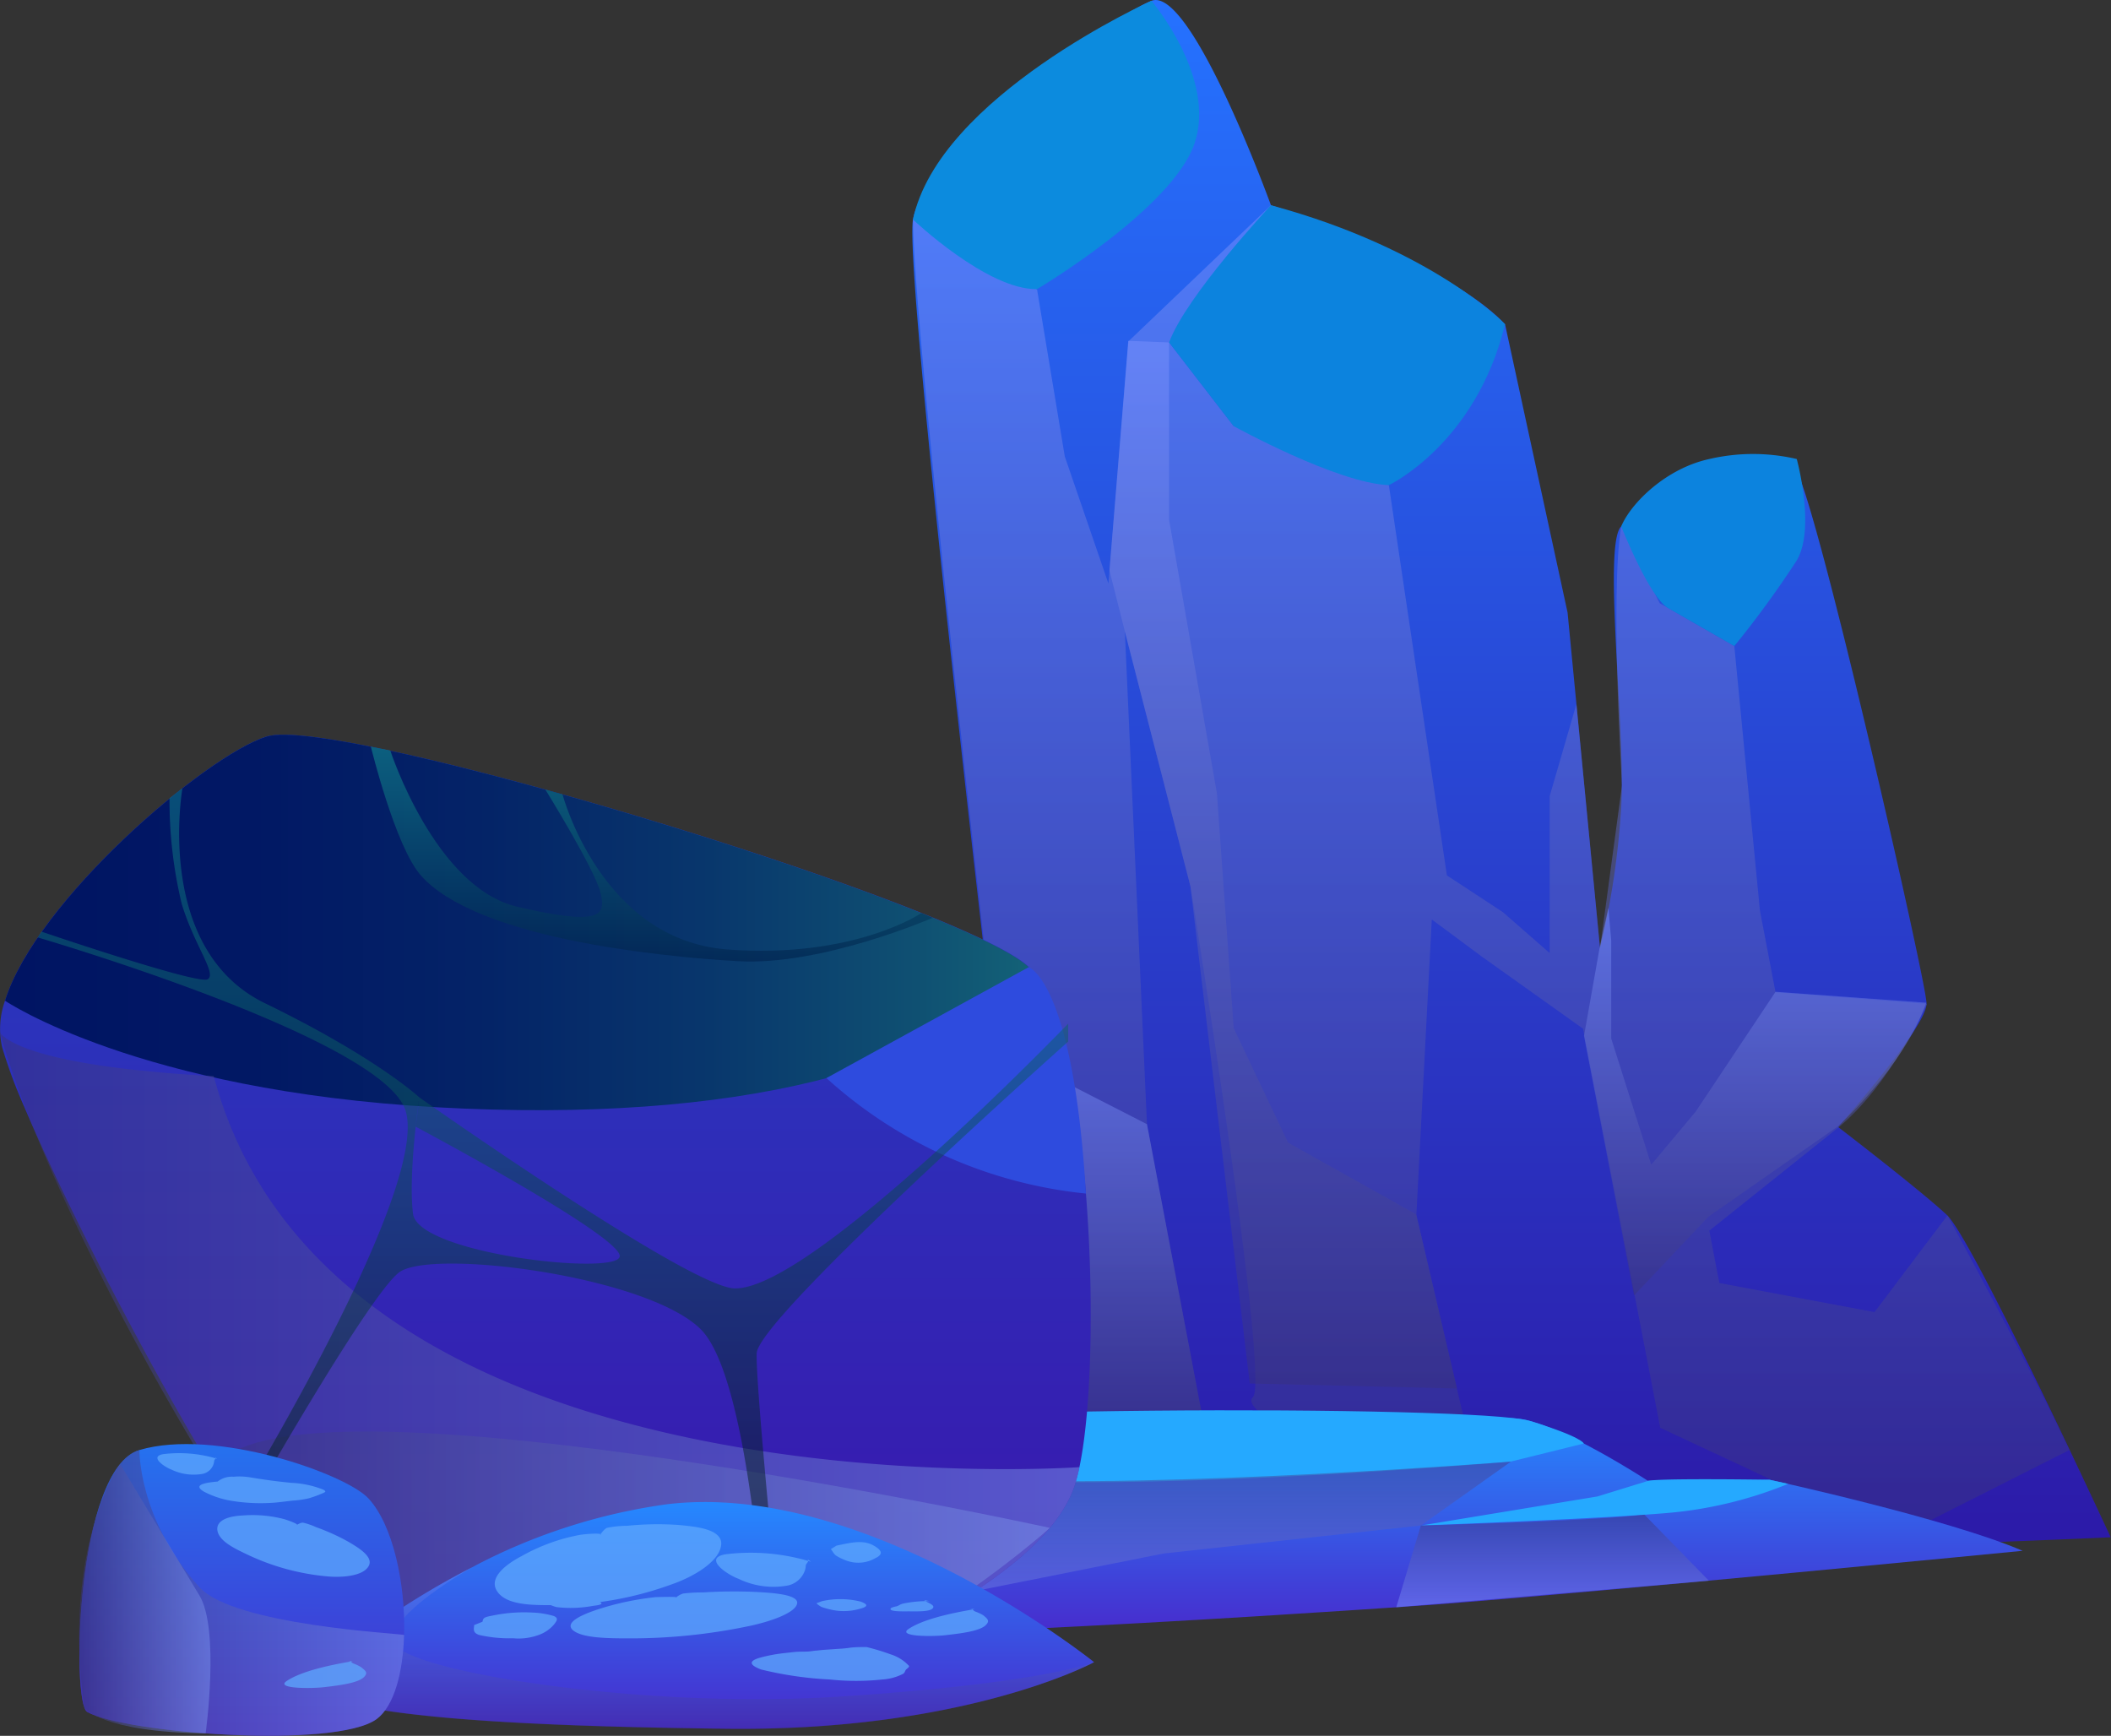 <svg xmlns="http://www.w3.org/2000/svg" xmlns:xlink="http://www.w3.org/1999/xlink" viewBox="0 0 210.94 173.46"><rect x="0" y="0" width="210.94" height="173.46" fill="#333333" stroke="none"/><defs><style>.cls-1{isolation:isolate;}.cls-2{opacity:0.54;}.cls-2,.cls-23,.cls-27,.cls-28{mix-blend-mode:screen;}.cls-21,.cls-3{mix-blend-mode:soft-light;}.cls-4,.cls-5{fill:#fff;}.cls-10,.cls-11,.cls-12,.cls-13,.cls-14,.cls-15,.cls-16,.cls-17,.cls-18,.cls-19,.cls-20,.cls-22,.cls-23,.cls-24,.cls-25,.cls-26,.cls-27,.cls-28,.cls-29,.cls-30,.cls-31,.cls-32,.cls-33,.cls-4,.cls-6,.cls-7,.cls-8,.cls-9{fill-rule:evenodd;}.cls-6{fill:url(#Áåçûìÿííûé_ãðàäèåíò_313);}.cls-7{fill:url(#Áåçûìÿííûé_ãðàäèåíò_313-2);}.cls-8{fill:url(#Áåçûìÿííûé_ãðàäèåíò_313-3);}.cls-9{fill:url(#Áåçûìÿííûé_ãðàäèåíò_327);}.cls-10,.cls-13,.cls-14,.cls-15,.cls-18,.cls-19,.cls-24,.cls-25,.cls-27,.cls-32,.cls-33{opacity:0.5;}.cls-10,.cls-13,.cls-14,.cls-15,.cls-18,.cls-19,.cls-24,.cls-25,.cls-30,.cls-32,.cls-33{mix-blend-mode:multiply;}.cls-10{fill:url(#Áåçûìÿííûé_ãðàäèåíò_298);}.cls-11{fill:#0c83de;}.cls-12{fill:#0c8bde;}.cls-13{fill:url(#Áåçûìÿííûé_ãðàäèåíò_298-2);}.cls-14{fill:url(#Áåçûìÿííûé_ãðàäèåíò_298-3);}.cls-15{fill:url(#Áåçûìÿííûé_ãðàäèåíò_298-4);}.cls-16{fill:url(#Áåçûìÿííûé_ãðàäèåíò_313-4);}.cls-17{fill:#25a9ff;}.cls-18{fill:url(#Áåçûìÿííûé_ãðàäèåíò_312);}.cls-19{fill:url(#Áåçûìÿííûé_ãðàäèåíò_312-2);}.cls-20{fill:url(#Áåçûìÿííûé_ãðàäèåíò_434);}.cls-21{opacity:0.76;}.cls-22{fill:#5ca7fe;}.cls-23{fill:url(#Áåçûìÿííûé_ãðàäèåíò_444);}.cls-24{fill:url(#Áåçûìÿííûé_ãðàäèåíò_407);}.cls-25{fill:url(#Áåçûìÿííûé_ãðàäèåíò_407-2);}.cls-26{fill:#2e4bde;}.cls-27{fill:url(#Áåçûìÿííûé_ãðàäèåíò_387);}.cls-28{opacity:0.63;fill:url(#Áåçûìÿííûé_ãðàäèåíò_431);}.cls-29{fill:url(#Áåçûìÿííûé_ãðàäèåíò_313-5);}.cls-30{opacity:0.3;fill:url(#Áåçûìÿííûé_ãðàäèåíò_298-5);}.cls-31{fill:url(#Áåçûìÿííûé_ãðàäèåíò_390);}.cls-32{fill:url(#Áåçûìÿííûé_ãðàäèåíò_407-3);}.cls-33{fill:url(#Áåçûìÿííûé_ãðàäèåíò_407-4);}</style><linearGradient id="Áåçûìÿííûé_ãðàäèåíò_313" x1="158.02" y1="152.62" x2="158.02" y2="147.59" gradientUnits="userSpaceOnUse"><stop offset="0" stop-color="#482acc"/><stop offset="1" stop-color="#2588ff"/></linearGradient><linearGradient id="Áåçûìÿííûé_ãðàäèåíò_313-2" x1="16.24" y1="157.69" x2="16.24" y2="153.57" xlink:href="#Áåçûìÿííûé_ãðàäèåíò_313"/><linearGradient id="Áåçûìÿííûé_ãðàäèåíò_313-3" x1="174.69" y1="151.71" x2="174.69" y2="149.39" xlink:href="#Áåçûìÿííûé_ãðàäèåíò_313"/><linearGradient id="Áåçûìÿííûé_ãðàäèåíò_327" x1="151.05" y1="155.55" x2="151.05" gradientUnits="userSpaceOnUse"><stop offset="0" stop-color="#2c19a7"/><stop offset="1" stop-color="#2572ff"/></linearGradient><linearGradient id="Áåçûìÿííûé_ãðàäèåíò_298" x1="148.99" y1="152.22" x2="148.99" y2="20.51" gradientUnits="userSpaceOnUse"><stop offset="0" stop-color="#38327f"/><stop offset="1" stop-color="#7b93ff"/></linearGradient><linearGradient id="Áåçûìÿííûé_ãðàäèåíò_298-2" x1="128.22" y1="138.75" x2="128.22" y2="34.06" xlink:href="#Áåçûìÿííûé_ãðàäèåíò_298"/><linearGradient id="Áåçûìÿííûé_ãðàäèåíò_298-3" x1="109.99" y1="143.64" x2="109.99" y2="104.61" xlink:href="#Áåçûìÿííûé_ãðàäèåíò_298"/><linearGradient id="Áåçûìÿííûé_ãðàäèåíò_298-4" x1="175.43" y1="129.49" x2="175.43" y2="90.74" xlink:href="#Áåçûìÿííûé_ãðàäèåíò_298"/><linearGradient id="Áåçûìÿííûé_ãðàäèåíò_313-4" x1="128.22" y1="163.51" x2="128.22" y2="141.38" xlink:href="#Áåçûìÿííûé_ãðàäèåíò_313"/><linearGradient id="Áåçûìÿííûé_ãðàäèåíò_312" x1="102.65" y1="163.51" x2="102.65" y2="143.25" gradientUnits="userSpaceOnUse"><stop offset="0" stop-color="#7b93ff"/><stop offset="1" stop-color="#38327f"/></linearGradient><linearGradient id="Áåçûìÿííûé_ãðàäèåíò_312-2" x1="155.14" y1="160.61" x2="155.14" y2="151.36" xlink:href="#Áåçûìÿííûé_ãðàäèåíò_312"/><linearGradient id="Áåçûìÿííûé_ãðàäèåíò_434" x1="54.5" y1="169.21" x2="54.5" y2="73.42" gradientUnits="userSpaceOnUse"><stop offset="0" stop-color="#3b13ab"/><stop offset="1" stop-color="#2540c2"/></linearGradient><linearGradient id="Áåçûìÿííûé_ãðàäèåíò_444" x1="0.5" y1="92.17" x2="102.79" y2="92.17" gradientUnits="userSpaceOnUse"><stop offset="0" stop-color="#001463"/><stop offset="0.24" stop-color="#011864"/><stop offset="0.46" stop-color="#042367"/><stop offset="0.68" stop-color="#08366c"/><stop offset="0.89" stop-color="#0f5072"/><stop offset="1" stop-color="#136177"/></linearGradient><linearGradient id="Áåçûìÿííûé_ãðàäèåíò_407" y1="136.21" x2="107.86" y2="136.21" gradientUnits="userSpaceOnUse"><stop offset="0" stop-color="#38327f"/><stop offset="1" stop-color="#7b93eb"/></linearGradient><linearGradient id="Áåçûìÿííûé_ãðàäèåíò_407-2" x1="21.29" y1="156.17" x2="104.91" y2="156.17" xlink:href="#Áåçûìÿííûé_ãðàäèåíò_407"/><linearGradient id="Áåçûìÿííûé_ãðàäèåíò_387" x1="55.26" y1="167.95" x2="55.26" y2="78.77" gradientUnits="userSpaceOnUse"><stop offset="0"/><stop offset="1" stop-color="#11868d"/></linearGradient><linearGradient id="Áåçûìÿííûé_ãðàäèåíò_431" x1="65.14" y1="96.08" x2="65.14" y2="74.62" gradientUnits="userSpaceOnUse"><stop offset="0" stop-color="#00224d"/><stop offset="1" stop-color="#11868d"/></linearGradient><linearGradient id="Áåçûìÿííûé_ãðàäèåíò_313-5" x1="69.77" y1="172.78" x2="69.77" y2="150.11" xlink:href="#Áåçûìÿííûé_ãðàäèåíò_313"/><linearGradient id="Áåçûìÿííûé_ãðàäèåíò_298-5" x1="69.75" y1="172.78" x2="69.75" y2="156.58" xlink:href="#Áåçûìÿííûé_ãðàäèåíò_298"/><linearGradient id="Áåçûìÿííûé_ãðàäèåíò_390" x1="24.17" y1="173.46" x2="24.17" y2="144.3" gradientUnits="userSpaceOnUse"><stop offset="0" stop-color="#482acc"/><stop offset="1" stop-color="#2572ef"/></linearGradient><linearGradient id="Áåçûìÿííûé_ãðàäèåíò_407-3" x1="7.94" y1="159.18" x2="40.38" y2="159.18" xlink:href="#Áåçûìÿííûé_ãðàäèåíò_407"/><linearGradient id="Áåçûìÿííûé_ãðàäèåíò_407-4" x1="7.92" y1="159.75" x2="21.03" y2="159.75" xlink:href="#Áåçûìÿííûé_ãðàäèåíò_407"/></defs><g class="cls-1"><g id="Layer_2" data-name="Layer 2"><g id="ocean"><g class="cls-2"><g class="cls-3"><path class="cls-4" d="M183.26,78.23a1.06,1.06,0,1,1-1.06-1A1.05,1.05,0,0,1,183.26,78.23Z"/><circle class="cls-5" cx="188.92" cy="94.45" r="0.68"/><path class="cls-4" d="M180.85,109.29a.68.68,0,0,1-1.36,0,.68.68,0,1,1,1.36,0Z"/></g></g><path class="cls-6" d="M151.1,152.62s6.6-6.81,11.3-4.57l2.53,3.66Z"/><path class="cls-7" d="M11.54,157.69s4.44-6.91,8-2.83l1.42,2.83Z"/><path class="cls-8" d="M169.78,151.71s2.29-3.35,6.06-2l3.77,1.34Z"/><path class="cls-9" d="M105.32,154.17S90.05,28.87,91.23,21.94,111.1,1.63,115.06.08,127,20.51,127,20.51,144.35,26,150.39,32.4l6.25,28.82,3.24,33.54A79.53,79.53,0,0,0,162,80.54c.43-7.72-1.85-26.16,0-27.94s15.45-7.76,17.34-5.83,13.11,51.15,13.17,53.49-8.84,12.36-8.84,12.36,8.21,6.3,10.86,8.78,16.38,32.22,16.38,32.22S125,157.56,105.32,154.17Z"/><path class="cls-10" d="M91.23,21.94l12.4,7,2.77,16.68,4.36,12.7,2-24.21L127,20.51,116.82,34.22l6.45,8.36,15.51,5.9,5.8,39,5.58,3.66,4.69,4.1V79.56l2.67-9.2,2.36,24.4,2.2-16.29S160.88,59,162,52.6l3.85,7.68,7.45,4.28L175.86,91l1.56,8.16,15.12,1.15s-3.56,8-8.84,12.36l-12.9,10.31,1,5.23,15.51,2.91,7.29-9.67s8,14.67,12.18,23.45l-14.58,7.37-14-3.84-12.3-5.75-7.71-39.88-10.12-7.21-5-3.71-1.54,29.52,4.7,20.15v6.88l-8.65-1.27s-14.15-5.84-12.39-7.53-6.22-51-6.22-51L112.4,63.09l2.21,49.25,5.87,31L103.85,142S91.27,36.07,91.23,21.94Z"/><path class="cls-11" d="M162,52.6s2.76,7,4.66,8.15l6.64,3.81A98.35,98.35,0,0,0,179.54,56c1.9-3.21,0-10.13,0-10.13a19.22,19.22,0,0,0-8.74,0C166.53,46.79,163,50.22,162,52.6Z"/><path class="cls-11" d="M116.82,34.22l6.45,8.36s10.32,5.7,15.51,5.9c0,0,8.69-4.1,11.61-16.08,0,0-7.21-7.52-23.39-11.89C127,20.51,118.55,29.52,116.82,34.22Z"/><path class="cls-12" d="M103.63,28.89s13.49-8,15.73-14.55S115.06.08,115.06.08,93.81,9.64,91.23,21.94C91.23,21.94,98.68,29,103.63,28.89Z"/><polygon class="cls-13" points="141.51 121.35 128.71 114.18 123.28 102.75 121.6 79.28 116.82 51.94 116.82 34.22 112.74 34.06 110.86 57 112.4 63.09 118.95 88.55 124.88 138.25 145.59 138.75 141.51 121.35"/><polygon class="cls-14" points="99.51 104.61 114.61 112.34 120.48 143.35 103.63 143.65 99.51 104.61"/><path class="cls-15" d="M177.42,99.11l-8,12L165,116.39l-4-12.61V94l-.28-3.28-.88,4-1.56,8.8,5,25.93,7.46-7.89,12.9-9s6.59-5.92,8.84-12.36Z"/><path class="cls-16" d="M54.36,160.36s14.94-14.52,19.33-17.11,73.89-1.85,77.95-1.49,13,6.2,13,6.2,11.12,0,12.18-.09c0,0,17.8,3.88,25.29,7.1,0,0-40.84,4-58.94,5.39,0,0-54.35,3.87-69.46,3S54.36,160.36,54.36,160.36Z"/><path class="cls-17" d="M73.69,143.25s5.82,3.64,25.2,4.65,52.05-1.84,52.05-1.84l7.32-1.81s-.12-.65-5.41-2.26S83.79,140.46,73.69,143.25Z"/><path class="cls-17" d="M164.62,148l-5,1.54L142,152.44s19-.7,25.28-1.31a41.17,41.17,0,0,0,11.4-2.85l-1.86-.41S165.49,147.69,164.62,148Z"/><path class="cls-18" d="M54.36,160.36s7.61,2.32,20.42,3.15l41.48-8.27,25.72-2.8,9-6.38s-34.61,2.71-53.55,1.75-23.7-4.56-23.7-4.56S57.73,155.57,54.36,160.36Z"/><path class="cls-19" d="M164.32,151.36l6.44,6.6-31.24,2.65,2.46-8.17S158.25,152.05,164.32,151.36Z"/><path class="cls-20" d="M107.86,146.61a17.11,17.11,0,0,1-.46,1.79c-3,9.27-22,17.64-31.28,20.16s-41.25-3.09-41.25-3.09C26.9,159.6,9,126.11,2.44,110.64l0,0a49.09,49.09,0,0,1-2.23-6A8.36,8.36,0,0,1,.5,100c3.13-10,20-24.44,26.11-26.39,7.11-2.28,69.7,16.83,76.18,23C108.92,102.52,110.28,135.18,107.86,146.61Z"/><g class="cls-21"><path class="cls-22" d="M8.61,94.77a2.47,2.47,0,0,1,2.17-1,6,6,0,0,1,2.36.15A47.44,47.44,0,0,0,18.74,95c1.41.2,3.66.72,4.38,1.49.43.45.28.51-.28.87a11.86,11.86,0,0,1-1.72,1,8.34,8.34,0,0,1-2.16.5,31.63,31.63,0,0,1-3.26.52,15.94,15.94,0,0,1-5.56-.56A10.37,10.37,0,0,1,6.7,96.92C5.61,95.86,5.86,95.14,8.61,94.77Z"/><path class="cls-22" d="M30.21,96.09c-.68-.15-1-.39-.87-.7.75.15.47-.08.94-.13a8.65,8.65,0,0,1,1.26-.06,13,13,0,0,1,4,.72c.49.17,1.54.6,1.52.94s-.64.44-1.13.55c-1.28.28-3.67.78-5,.28-.76-.28-2.44-1.36-.74-1.6Z"/><path class="cls-22" d="M47.26,97.41c.2-.21.57-.77,1-.91A15.23,15.23,0,0,1,51,96.25a45.25,45.25,0,0,1,6.89-.12c2.55.2,6,.52,6,2.31.07,2.17-3.77,4.2-6.81,5.17a51.34,51.34,0,0,1-16,2.58c-3,0-6.91.07-8-1.92-.93-1.64,1.44-3.25,3.5-4.23a27,27,0,0,1,8-2.66C46.27,97.18,47.83,97.19,47.26,97.41Z"/><path class="cls-22" d="M36.85,82.16c.2-.36.57-1.32,1-1.56a9.15,9.15,0,0,1,2.75-.44A26.52,26.52,0,0,1,47.5,80c2.55.35,6,.9,6,4,.08,3.74-3.77,7.25-6.81,8.92a32.19,32.19,0,0,1-16,4.45c-3,0-6.91.13-8-3.31-.94-2.84,1.43-5.62,3.5-7.3,2.23-1.83,5.11-4,8-4.6C35.85,81.77,37.42,81.78,36.85,82.16Z"/><path class="cls-22" d="M67.34,96.53c2-.38,3.74-.81,5.31.11.87.51,1.14,1,0,1.47a5.08,5.08,0,0,1-3.83.34,8.28,8.28,0,0,1-1.53-.65c-.37-.24-.48-.55-.73-.83Z"/><path class="cls-22" d="M21.51,79.53c2-.65,3.73-1.4,5.3.19.87.87,1.14,1.7,0,2.55-1.27,1-2.42,1.33-3.83.57a6.57,6.57,0,0,1-1.52-1.12,6.06,6.06,0,0,1-.74-1.43Z"/><path class="cls-22" d="M88.28,98.18c-3.61,1-7.24,2.32-9.11,4.41-1.49,1.66,3.46,1.61,5.13,1.3,2.15-.4,4.65-.88,5.5-2.19.57-.89.33-1.3-.38-2.12a5.27,5.27,0,0,0-1.06-.8c-.33-.23-.27-.53-.84-.6Z"/><path class="cls-22" d="M65.84,87.94c-3.66-1.56-7.85-2.65-11.76-1.61-3.13.83.28,4.43,1.79,5.31,2,1.13,4.25,2.42,6.5,1.51,1.51-.6,1.88-1.27,2.45-2.74a6.19,6.19,0,0,0,.29-1.71c.08-.51.51-.82.22-1.32Z"/><path class="cls-22" d="M82.12,96.53a10.56,10.56,0,0,0-3.7.53c-.37.15-.53.42-.86.58s-.62.17-.73.34c-.61.86,1.58.74,2.34.74,1.1,0,2.91.15,3.35-.64.34-.63-.86-1.24-1.15-1.77Z"/><path class="cls-22" d="M66.59,100.26a15.9,15.9,0,0,0-2.41.54c-.65.23-1.36.41-2.07.61s-1.57.4-2.27.66a10.87,10.87,0,0,1-1.29.42c-.69.16-1.21.19-1.82.39l-1.21.42a15.36,15.36,0,0,0-3.34,1.54c-1.37.86-1.49,1.72.35,2.5s6.83.82,9.53.79a22.37,22.37,0,0,0,7.17-1.08A6,6,0,0,0,72,105.37a2.71,2.71,0,0,0,.31-.92c.1-.3.47-.58.37-.89-.26-.77-1.43-1.61-2.68-2.25A17.56,17.56,0,0,0,66.59,100.26Z"/><path class="cls-22" d="M20.73,100.92c.1-.69.14-1,1.13-1.26a15.5,15.5,0,0,1,1.72-.47,13.1,13.1,0,0,1,4-.26,8.15,8.15,0,0,1,2.95.72c.81.54.33,1.22.09,1.82a5.82,5.82,0,0,1-1.89,2.08c-1.05.8-2,.87-3.75.88a12.54,12.54,0,0,1-4.61-.7c-1.05-.51-.74-1.46-.74-2.15Z"/></g><path class="cls-23" d="M102.79,96.65c-8.31,10.09-29.18,15.66-59.12,14S.5,100,.5,100c3.13-10,20-24.44,26.11-26.39C33.72,71.33,96.31,90.44,102.79,96.65Z"/><path class="cls-24" d="M107.86,146.61a17.11,17.11,0,0,1-.46,1.79c-3,9.27-22,17.64-31.28,20.16s-41.25-3.09-41.25-3.09C26.9,159.6,5.59,122.9,0,103.21c.65.81,3.9,3.38,21.36,4.33C33.17,151.94,107.86,146.61,107.86,146.61Z"/><path class="cls-25" d="M34.87,165.47s-21.1-16.38-10.7-20.79c15-6.37,80.74,8,80.74,8S87.32,168.51,72.7,169.21,34.87,165.47,34.87,165.47Z"/><path class="cls-26" d="M82.58,107.73l20.21-11.08s4.44,1.35,5.72,22.62A45.35,45.35,0,0,1,82.58,107.73Z"/><path class="cls-27" d="M3.78,93.68s33.32,9.73,36.6,16.93S23.5,150.69,23.5,150.69l.67,1.06s12.55-22.2,15.71-24.6,24.69.32,30.12,5.66S76.72,168,76.72,168l1.66-.76s-2.9-28.44-2.77-32,31.13-31.16,31.13-31.16v-1.79S81.15,128.9,73.41,128.75c-4.56-.09-31.51-19.09-31.51-19.09l-.36,2.93s20.89,11.11,20.38,13-20.15-.31-20.65-4.3.63-11.63.63-11.63-4.29-4-15.41-9.4-8.26-21.49-8.26-21.49l-1.29,1a44.21,44.21,0,0,0,1.21,10.52c1.27,4.23,3.55,7,2.6,7.57s-16.6-4.76-16.6-4.76Z"/><path class="cls-28" d="M37.06,74.62s2.44,10,5,12.87c5.49,6.19,23.28,8.07,31.67,8.56s19.48-4.34,19.48-4.34l-1.14-.47s-6.72,4.58-19.37,3.64S56.21,79.39,56.21,79.39l-1.71-.48S59.4,86.82,60,89.19s-.07,3.34-8.31,1.42S39,75,39,75Z"/><path class="cls-29" d="M109.33,166.1l0,0c-.75.4-13.5,6.94-36.82,6.65-20.5-.25-39.06-1.14-42.27-4.45a79.17,79.17,0,0,1,17.05-11.74l.27-.15a58.62,58.62,0,0,1,19-6.08C86.62,147.84,109.33,166.1,109.33,166.1Z"/><path class="cls-30" d="M109.29,166.12c-.75.4-13.5,6.94-36.82,6.65-20.5-.25-39.06-1.14-42.27-4.45a79.17,79.17,0,0,1,17.05-11.74c-1.65.95-8.42,5-7.93,7.48.56,2.82,24.45,6.8,44.69,5.47C103.23,168.28,108.78,166.31,109.29,166.12Z"/><path class="cls-31" d="M40.38,163.38c-.11,3.78-1,7.12-2.75,8.41-4.12,3-25.17,1.42-28.92-.72-1.6-.91-1.11-24.3,5.22-26.17,7.53-2.23,20.57,2.35,22.88,4.83C39.27,152.37,40.53,158.27,40.38,163.38Z"/><path class="cls-32" d="M40.38,163.38c-.11,3.78-1,7.12-2.75,8.41-4.12,3-25.17,1.42-28.92-.72-1.6-.91-1.11-24.3,5.22-26.17,0,0-.11,7,6,13.71C23.37,162.4,39.77,163.22,40.38,163.38Z"/><g class="cls-21"><path class="cls-22" d="M21.75,148.05a2.28,2.28,0,0,1,1.58-.48,6.53,6.53,0,0,1,1.72.07c1.3.22,2.7.41,4.08.54a9.65,9.65,0,0,1,3.2.69c.31.2.19.23-.21.4a11.33,11.33,0,0,1-1.25.45,9.08,9.08,0,0,1-1.58.23c-.78.08-1.56.21-2.37.24a17.78,17.78,0,0,1-4.05-.26,9.25,9.25,0,0,1-2.51-.88C19.57,148.56,19.75,148.22,21.75,148.05Z"/><path class="cls-22" d="M55.1,159.83c-.49-.07-.7-.18-.62-.32.54.07.34,0,.67-.06s.6,0,.93,0a14.8,14.8,0,0,1,2.91.33c.36.08,1.12.28,1.11.44s-.47.2-.83.25a12.26,12.26,0,0,1-3.63.13c-.55-.13-1.77-.63-.54-.74Z"/><path class="cls-22" d="M67.52,159.66a2.18,2.18,0,0,1,.74-.42,16,16,0,0,1,2-.11,49.22,49.22,0,0,1,5-.06c1.86.09,4.35.24,4.4,1.07,0,1-2.75,1.94-5,2.39a57.61,57.61,0,0,1-11.63,1.19c-2.19,0-5,0-5.86-.89-.68-.76,1.05-1.5,2.55-2a28.27,28.27,0,0,1,5.81-1.23C66.8,159.56,67.94,159.56,67.52,159.66Z"/><path class="cls-22" d="M59.94,153.39c.15-.16.42-.61.74-.72a10.59,10.59,0,0,1,2-.2,30.07,30.07,0,0,1,5-.09c1.86.16,4.35.41,4.39,1.84,0,1.73-2.74,3.35-5,4.12a34.22,34.22,0,0,1-11.62,2.06c-2.2,0-5,.06-5.86-1.53-.68-1.31,1.05-2.6,2.55-3.38A18.76,18.76,0,0,1,58,153.37C59.22,153.21,60.36,153.22,59.94,153.39Z"/><path class="cls-22" d="M29.63,152.39c.14-.06.44-.26.66-.23a6.93,6.93,0,0,1,1.3.45,21.25,21.25,0,0,1,3.12,1.4c1.09.63,2.55,1.51,2.17,2.4-.47,1.08-2.66,1.27-4.25,1.11a23.46,23.46,0,0,1-7.76-2.1c-1.34-.64-3.11-1.42-3.16-2.63,0-1,1.4-1.3,2.55-1.35a12.44,12.44,0,0,1,4.19.38C29.24,152.07,29.94,152.4,29.63,152.39Z"/><path class="cls-22" d="M82.15,160a8.44,8.44,0,0,1,3.86.05c.63.24.83.46,0,.69a5.77,5.77,0,0,1-2.78.15,8.56,8.56,0,0,1-1.12-.3,2.07,2.07,0,0,1-.53-.38Z"/><path class="cls-22" d="M83.59,154.45c1.48-.3,2.73-.65,3.87.09.63.4.83.78,0,1.17a3.4,3.4,0,0,1-2.79.27,5.42,5.42,0,0,1-1.11-.52c-.27-.19-.35-.44-.54-.66Z"/><path class="cls-22" d="M97.4,160.8c-2.64.44-5.28,1.07-6.64,2-1.09.77,2.52.75,3.74.6,1.57-.18,3.38-.4,4-1,.41-.41.24-.6-.27-1a4.3,4.3,0,0,0-.78-.36c-.24-.11-.19-.25-.61-.28Z"/><path class="cls-22" d="M35.25,166c-2.63.44-5.27,1.07-6.63,2-1.09.77,2.52.74,3.74.6,1.56-.18,3.38-.41,4-1,.41-.41.24-.6-.28-1a3.93,3.93,0,0,0-.77-.37c-.24-.11-.19-.25-.61-.28Z"/><path class="cls-22" d="M81.05,156.07a20.53,20.53,0,0,0-8.56-.75c-2.28.39.2,2.05,1.31,2.45a8,8,0,0,0,4.73.7,2.31,2.31,0,0,0,1.78-1.26,1.87,1.87,0,0,0,.21-.79c.06-.24.38-.38.16-.61Z"/><path class="cls-22" d="M21.71,145.78a13,13,0,0,0-5.39-.47c-1.44.24.12,1.29.82,1.55a5.13,5.13,0,0,0,3,.44,1.46,1.46,0,0,0,1.12-.8,1.34,1.34,0,0,0,.14-.5c0-.15.23-.24.1-.38Z"/><path class="cls-22" d="M92.91,160a12.15,12.15,0,0,0-2.7.25c-.26.07-.38.19-.62.27a2.29,2.29,0,0,0-.53.15c-.45.4,1.15.35,1.7.35.8,0,2.12.06,2.44-.3s-.63-.57-.84-.82Z"/><path class="cls-22" d="M86.6,164.59c-.72,0-1.23,0-1.77.08s-1,.09-1.52.13-1.16.07-1.68.14c-.3,0-.59.09-1,.1s-.88,0-1.33.05l-.9.1a15.64,15.64,0,0,0-2.49.47c-1,.29-1.16.68.14,1.17a36.27,36.27,0,0,0,6.87,1,25,25,0,0,0,5.25,0,5.27,5.27,0,0,0,2.08-.57c.18-.13.17-.27.27-.4s.36-.24.31-.39A4.15,4.15,0,0,0,89,165.32,21.75,21.75,0,0,0,86.6,164.59Z"/><path class="cls-22" d="M48.21,162.06c.07-.32.09-.44.82-.58.4-.08.82-.16,1.25-.22a15.29,15.29,0,0,1,2.89-.12,8.73,8.73,0,0,1,2.15.34c.59.24.24.56.06.83a3.57,3.57,0,0,1-1.37,1,5.85,5.85,0,0,1-2.74.4,13.67,13.67,0,0,1-3.35-.32c-.77-.23-.54-.67-.54-1Z"/></g><path class="cls-33" d="M20.55,173.21s1.43-10.41-.63-13.79S12,146.29,12,146.29s-5.83,8.24-3.57,24.36C8.44,170.65,10.1,173.1,20.55,173.21Z"/></g></g></g></svg>